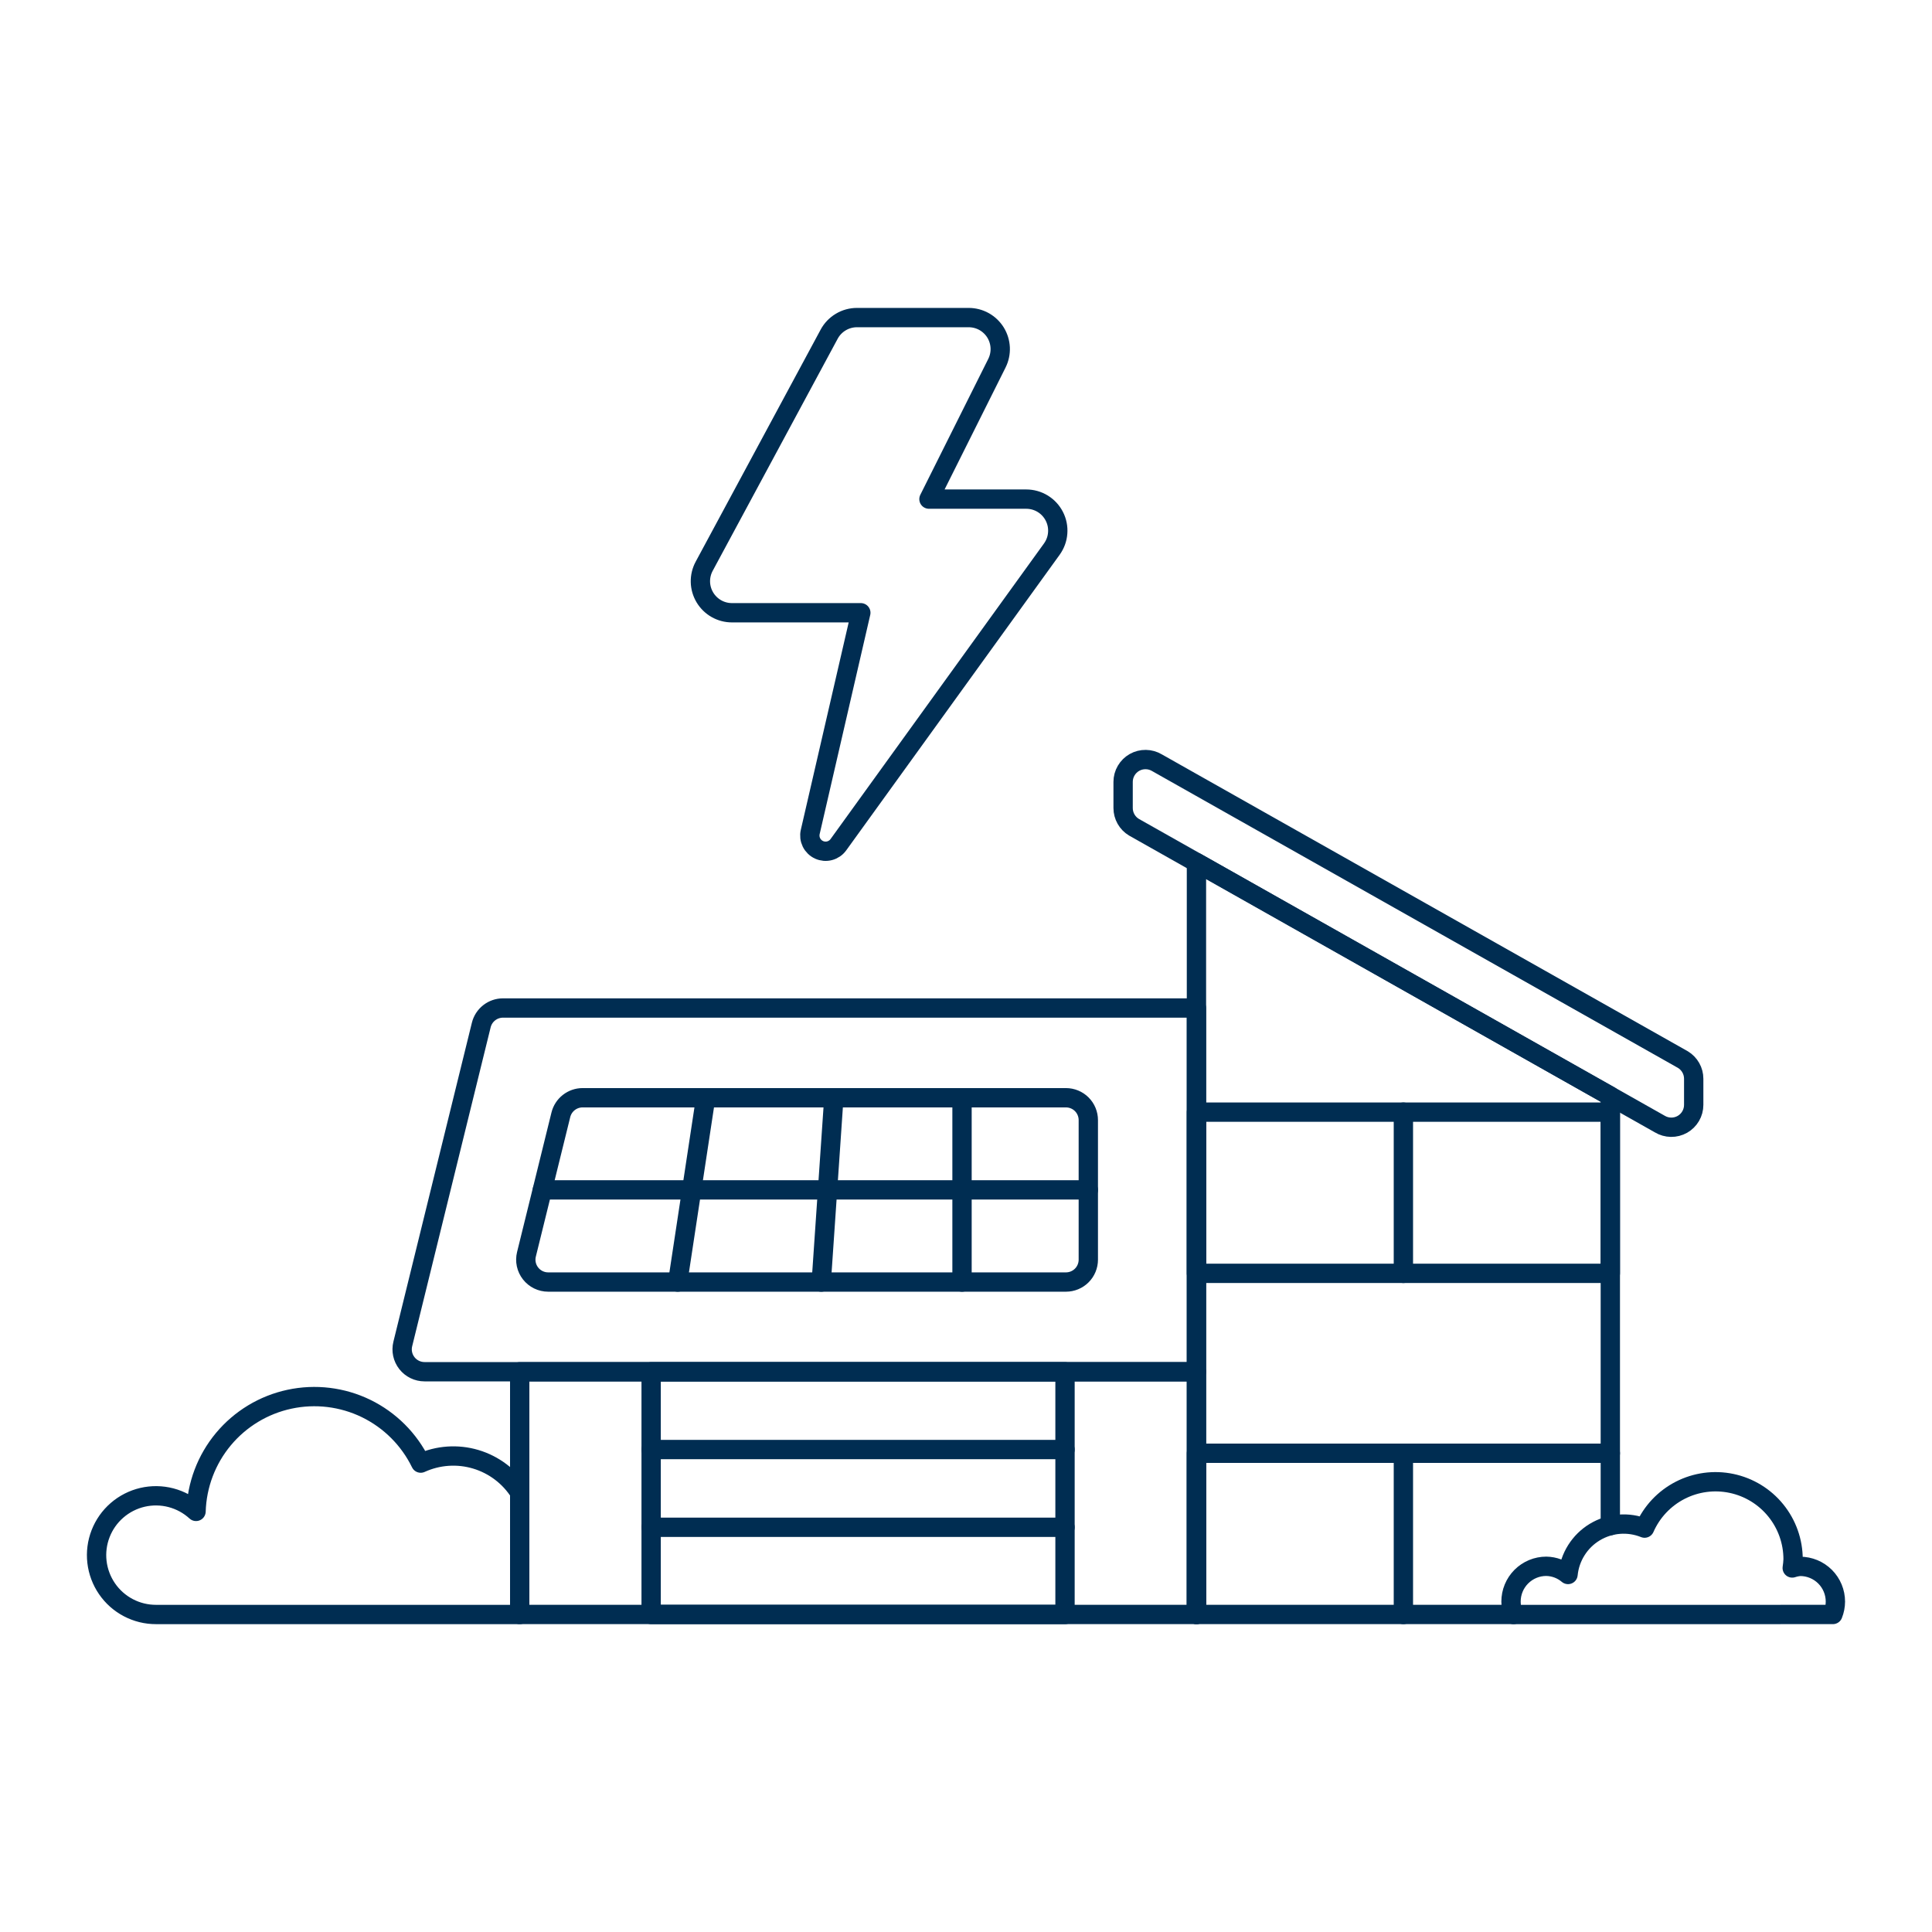 <?xml version="1.0" encoding="UTF-8"?>
<svg xmlns="http://www.w3.org/2000/svg" fill="none" viewBox="0 0 100 100" height="500" width="500">
  <path stroke="#002d52" stroke-linecap="round" stroke-linejoin="round" d="M26.9 77.256C26.375 76.425 25.566 75.813 24.624 75.532C23.682 75.251 22.67 75.322 21.776 75.73C21.176 74.499 20.181 73.504 18.95 72.904C17.718 72.305 16.321 72.136 14.982 72.424C13.643 72.711 12.439 73.44 11.562 74.492C10.686 75.545 10.188 76.861 10.147 78.23C9.779 77.892 9.333 77.649 8.85 77.522C8.367 77.396 7.859 77.389 7.373 77.502C6.886 77.616 6.434 77.847 6.057 78.174C5.679 78.502 5.388 78.916 5.207 79.382C5.026 79.848 4.961 80.351 5.019 80.848C5.077 81.344 5.255 81.819 5.537 82.231C5.82 82.644 6.199 82.981 6.641 83.213C7.084 83.446 7.576 83.567 8.076 83.566H26.9"></path>
  <path stroke="#002d52" stroke-linecap="round" stroke-linejoin="round" d="M61.928 83.565V44.643L83.35 56.734V78.968"></path>
  <path stroke="#002d52" stroke-linecap="round" stroke-linejoin="round" d="M61.928 71.003H26.9V83.565H61.928V71.003Z"></path>
  <path stroke="#002d52" stroke-linecap="round" stroke-linejoin="round" d="M61.928 71H21.973C21.797 71 21.624 70.96 21.466 70.883C21.308 70.806 21.169 70.695 21.061 70.556C20.953 70.418 20.877 70.257 20.84 70.085C20.803 69.913 20.806 69.736 20.848 69.565L24.91 53.056C24.972 52.804 25.116 52.581 25.32 52.421C25.524 52.261 25.776 52.174 26.035 52.174H61.928V71Z"></path>
  <path stroke="#002d52" stroke-linecap="round" stroke-linejoin="round" d="M56.331 65.2C56.331 65.352 56.301 65.503 56.243 65.643C56.185 65.784 56.1 65.912 55.992 66.019C55.885 66.127 55.757 66.212 55.616 66.27C55.476 66.328 55.325 66.358 55.173 66.358H28.373C28.197 66.358 28.024 66.318 27.866 66.241C27.708 66.164 27.57 66.052 27.462 65.914C27.354 65.776 27.278 65.615 27.241 65.443C27.204 65.271 27.207 65.094 27.249 64.923L29.03 57.7C29.092 57.449 29.237 57.225 29.441 57.066C29.645 56.906 29.896 56.819 30.155 56.819H55.173C55.325 56.819 55.476 56.849 55.616 56.907C55.757 56.965 55.885 57.05 55.992 57.158C56.1 57.265 56.185 57.393 56.243 57.534C56.301 57.674 56.331 57.825 56.331 57.977V65.2Z"></path>
  <path stroke="#002d52" stroke-linecap="round" stroke-linejoin="round" d="M56.331 61.589H28.074"></path>
  <path stroke="#002d52" stroke-linecap="round" stroke-linejoin="round" d="M49.794 56.818V66.359"></path>
  <path stroke="#002d52" stroke-linecap="round" stroke-linejoin="round" d="M43.16 56.818L42.508 66.359"></path>
  <path stroke="#002d52" stroke-linecap="round" stroke-linejoin="round" d="M36.526 56.818L35.078 66.359"></path>
  <path stroke="#002d52" stroke-linecap="round" stroke-linejoin="round" d="M83.35 57.564H61.928V65.909H83.35V57.564Z"></path>
  <path stroke="#002d52" stroke-linecap="round" stroke-linejoin="round" d="M78.34 83.565H61.928V75.221H83.35"></path>
  <path stroke="#002d52" stroke-linecap="round" stroke-linejoin="round" d="M55.125 71.003H33.703V83.565H55.125V71.003Z"></path>
  <path stroke="#002d52" stroke-linecap="round" stroke-linejoin="round" d="M72.639 57.564V65.909"></path>
  <path stroke="#002d52" stroke-linecap="round" stroke-linejoin="round" d="M72.639 75.221V83.565"></path>
  <path stroke="#002d52" stroke-linecap="round" stroke-linejoin="round" d="M33.703 75.027H55.125"></path>
  <path stroke="#002d52" stroke-linecap="round" stroke-linejoin="round" d="M33.703 79.051H55.125"></path>
  <path stroke="#002d52" stroke-linecap="round" stroke-linejoin="round" d="M94.87 83.565C94.955 83.353 94.999 83.128 95 82.9C95 82.416 94.808 81.952 94.466 81.609C94.123 81.267 93.659 81.075 93.175 81.075C93.035 81.086 92.898 81.114 92.765 81.158C92.789 81.01 92.804 80.86 92.81 80.71C92.811 79.789 92.494 78.895 91.914 78.18C91.334 77.464 90.525 76.97 89.623 76.781C88.721 76.591 87.782 76.718 86.963 77.139C86.143 77.561 85.494 78.251 85.124 79.095C84.707 78.927 84.257 78.858 83.808 78.894C83.36 78.93 82.927 79.07 82.542 79.303C82.157 79.536 81.832 79.856 81.593 80.236C81.353 80.616 81.205 81.047 81.161 81.495C80.846 81.228 80.448 81.078 80.035 81.071C79.795 81.071 79.557 81.118 79.336 81.21C79.114 81.302 78.913 81.437 78.743 81.607C78.574 81.777 78.439 81.978 78.348 82.2C78.256 82.422 78.21 82.66 78.21 82.9C78.211 83.129 78.255 83.355 78.34 83.567L94.87 83.565Z"></path>
  <path stroke="#002d52" stroke-linecap="round" stroke-linejoin="round" d="M87.666 57.188C87.666 57.393 87.612 57.595 87.508 57.772C87.405 57.949 87.256 58.096 87.078 58.197C86.899 58.297 86.697 58.349 86.492 58.346C86.286 58.343 86.086 58.286 85.91 58.18L58.692 42.816C58.521 42.713 58.38 42.567 58.282 42.394C58.184 42.22 58.132 42.024 58.132 41.824V40.472C58.132 40.267 58.186 40.065 58.29 39.888C58.393 39.711 58.542 39.564 58.72 39.463C58.899 39.362 59.101 39.311 59.306 39.314C59.512 39.317 59.712 39.374 59.888 39.48L87.106 54.844C87.277 54.947 87.418 55.093 87.516 55.266C87.615 55.44 87.666 55.636 87.666 55.836V57.188Z"></path>
  <path stroke="#002d52" stroke-linecap="round" stroke-linejoin="round" d="M51.6 18.8C51.724 18.551 51.783 18.275 51.771 17.997C51.758 17.719 51.675 17.449 51.529 17.212C51.382 16.975 51.178 16.78 50.935 16.644C50.692 16.509 50.418 16.438 50.14 16.438H44.356C44.061 16.438 43.772 16.517 43.519 16.669C43.265 16.82 43.058 17.036 42.918 17.296L36.448 29.31C36.314 29.559 36.247 29.838 36.253 30.12C36.259 30.402 36.339 30.678 36.484 30.921C36.629 31.163 36.834 31.364 37.079 31.503C37.325 31.643 37.603 31.716 37.885 31.716H44.556L41.938 43.061C41.895 43.245 41.918 43.437 42.001 43.606C42.085 43.775 42.224 43.91 42.396 43.988C42.568 44.066 42.761 44.082 42.943 44.033C43.125 43.985 43.285 43.875 43.395 43.722L54.442 28.422C54.618 28.178 54.724 27.891 54.746 27.591C54.77 27.291 54.709 26.99 54.572 26.723C54.435 26.455 54.227 26.23 53.97 26.073C53.714 25.917 53.419 25.834 53.118 25.834H48.083L51.6 18.8Z"></path>
</svg>

